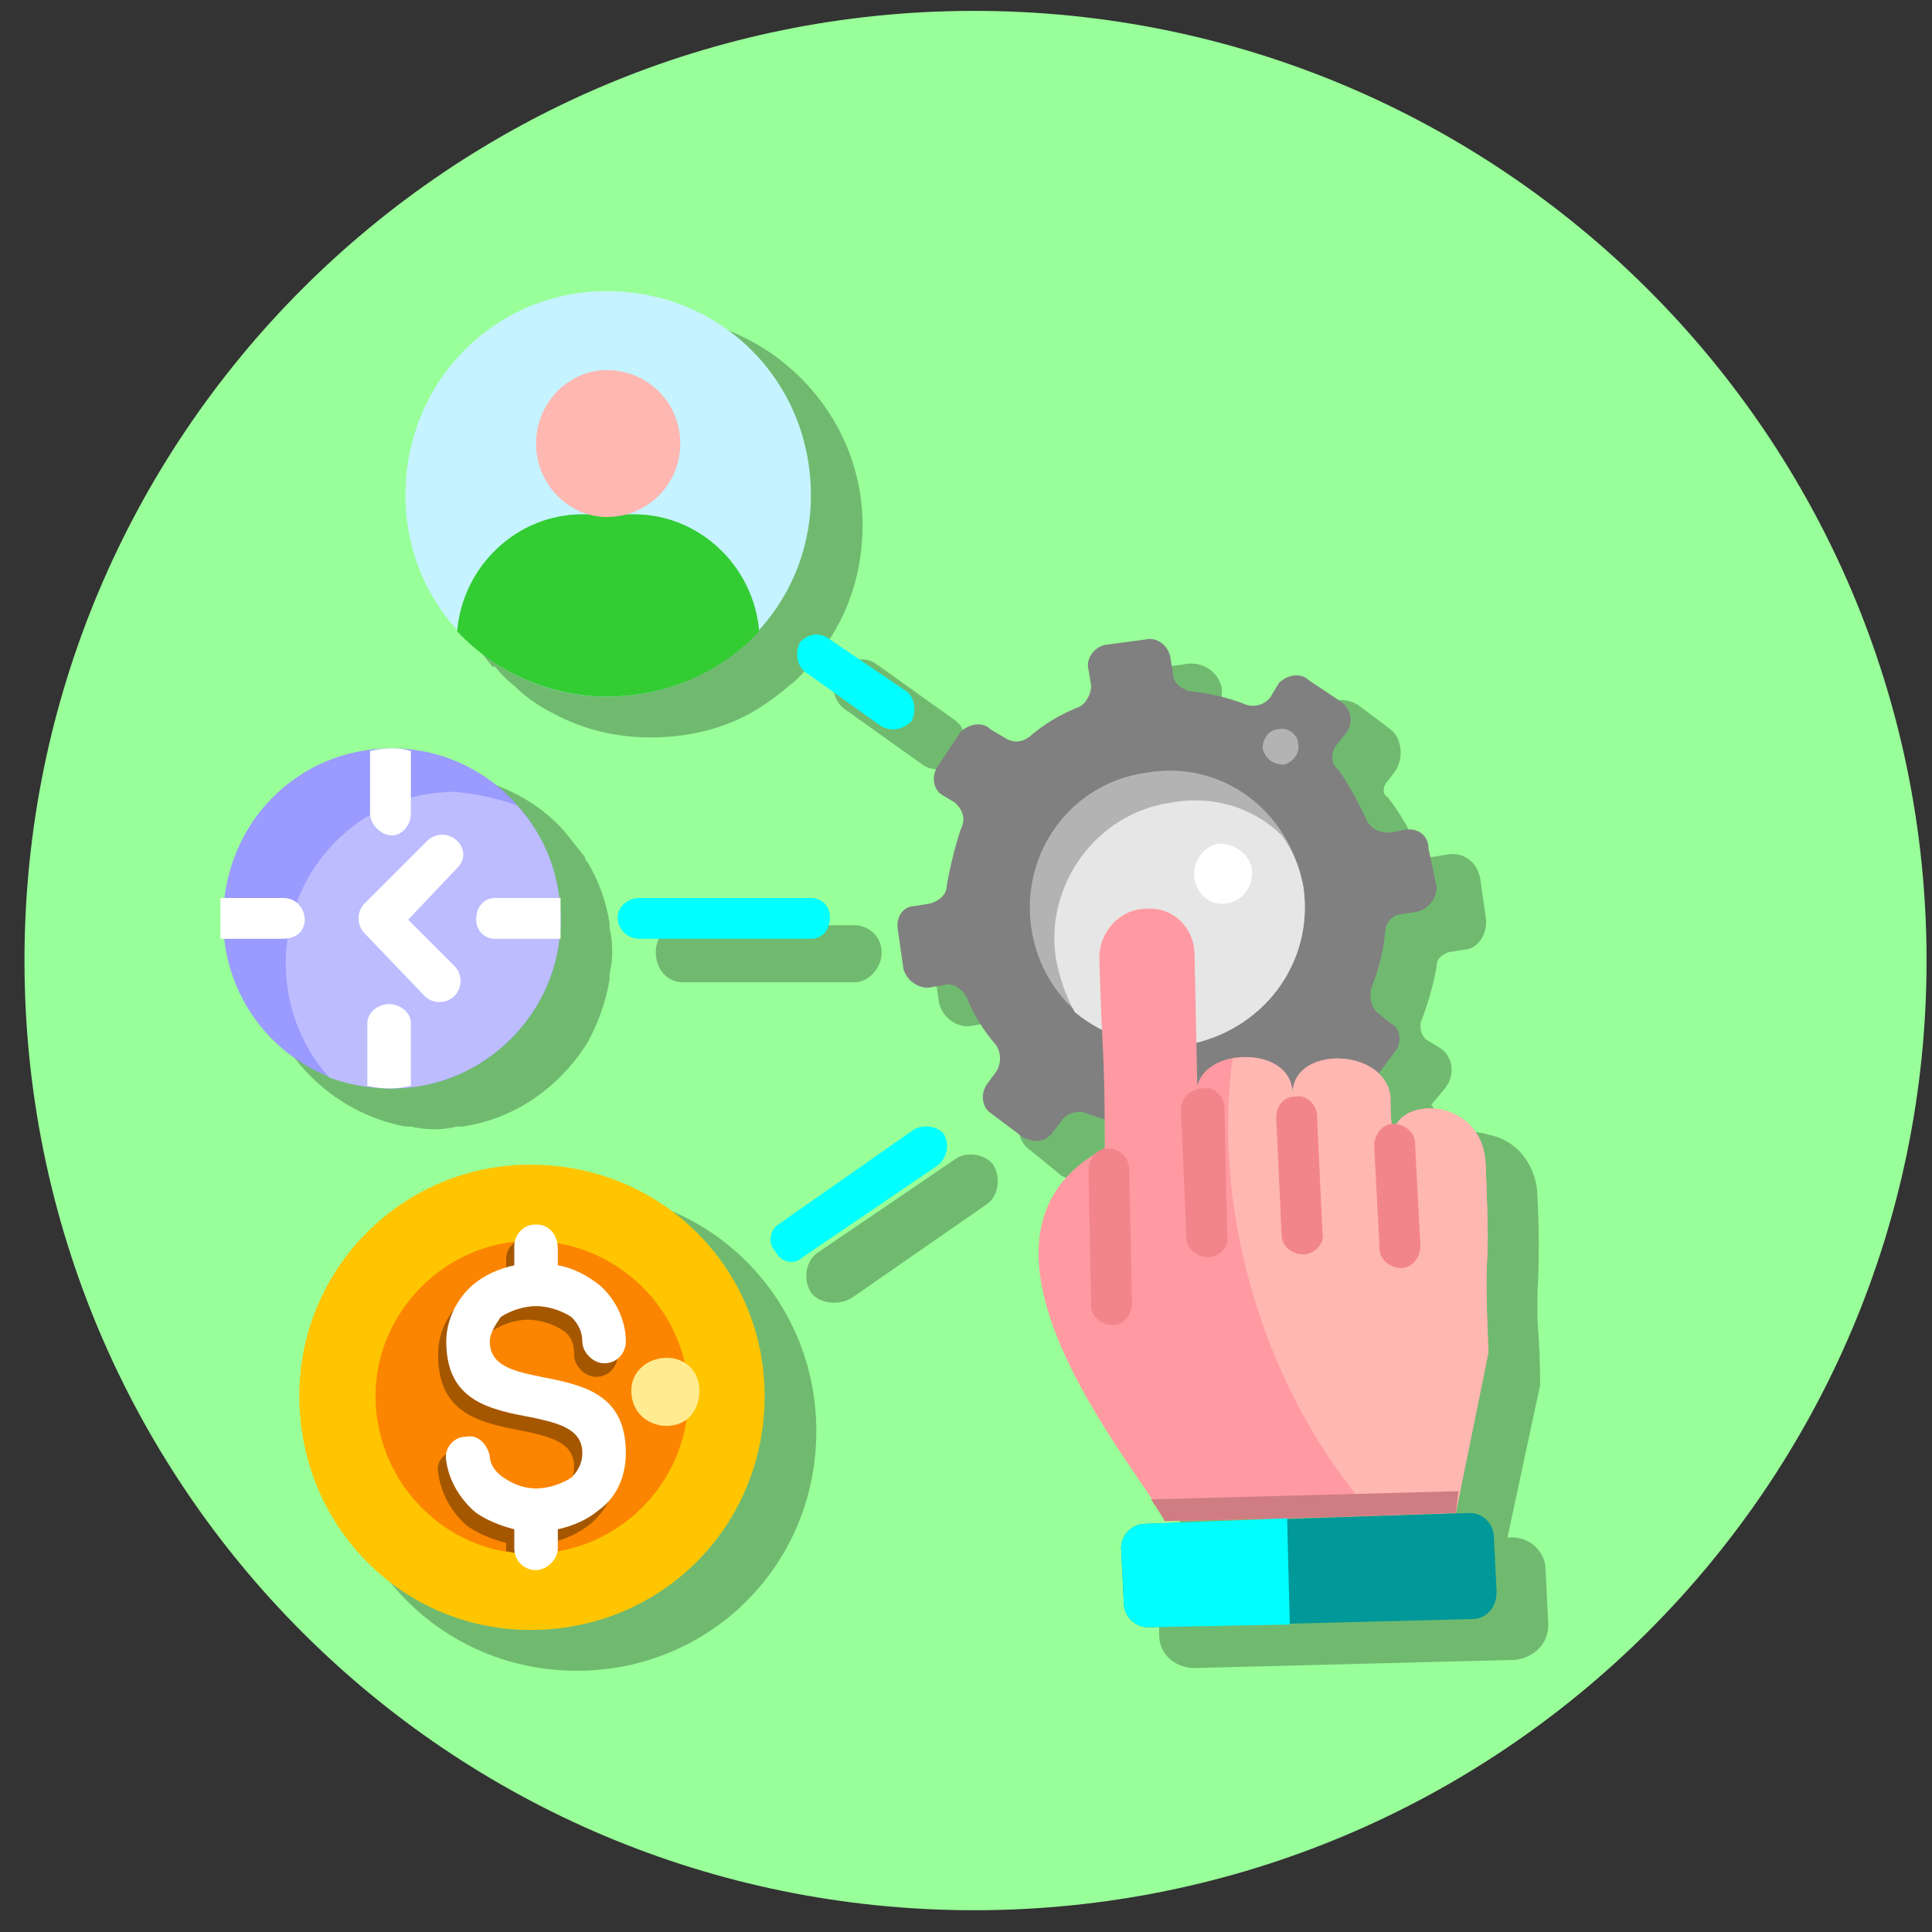 <svg version="1.2" xmlns="http://www.w3.org/2000/svg" viewBox="0 0 71 71" width="71" height="71"><rect x="0" y="0" width="71" height="71" fill="#333333" stroke="none"/><style>.a{fill:#9f9}.b{fill:#70ba70}.c{fill:#808080}.d{fill:#b3b3b3}.e{fill:#e6e6e6}.f{fill:#fff}.g{fill:#ff9aa2}.h{fill:#ffb7b2}.i{fill:#f2858b}.j{fill:#01ffff}.k{fill:#c5f3ff}.l{fill:#3c3}.m{fill:#9a9aff}.n{fill:#bcbcff}.o{fill:#ffc500}.p{fill:#fb8500}.q{fill:#a55700}.r{fill:#fedc97}.s{fill:#ffec91}.t{fill:#cf7d83}.u{fill:#009899}</style><path fill-rule="evenodd" class="a" d="m35.8 70.2c-19.3 0-34.9-15.6-34.9-34.9 0-19.3 15.6-34.9 34.9-34.9 19.3 0 35 15.6 35 34.9 0 19.3-15.7 34.9-35 34.9z"/><path fill-rule="evenodd" class="b" d="m55.4 56.5h0.2c0.6 0 1.2 0.5 1.2 1.2l0.1 2c0 0.7-0.5 1.2-1.2 1.3l-11.8 0.3c-0.7 0-1.3-0.5-1.3-1.2v-2c-0.1-0.7 0.5-1.2 1.1-1.2l0.2-0.1c-0.1-0.1-0.1-0.2-0.2-0.3v-0.1q-0.5-0.7-1-1.4c-0.8-1.2-1.6-2.5-2.2-3.9-0.6-1.3-1.1-2.9-1-4.4 0.2-1.6 1-2.8 2.4-3.5q0-0.4 0-0.7-0.2-0.1-0.5-0.2c-0.2-0.1-0.4 0-0.5 0.2l-0.4 0.5c-0.3 0.4-1 0.5-1.5 0.2l-1.1-0.9c-0.5-0.3-0.6-1-0.3-1.5l0.4-0.4c0.1-0.2 0.1-0.4 0-0.6q-0.7-0.9-1.2-1.9c-0.1-0.2-0.3-0.3-0.5-0.3l-0.6 0.1c-0.5 0.1-1.1-0.3-1.2-0.9l-0.2-1.4c-0.1-0.6 0.3-1.1 0.9-1.2l0.6-0.1c0.2-0.1 0.3-0.2 0.4-0.5q0.1-1 0.5-2.1c0.1-0.2 0-0.4-0.2-0.6l-0.4-0.3c-0.5-0.3-0.6-1-0.3-1.5l0.9-1.2c0.3-0.4 1-0.5 1.5-0.2l0.4 0.4c0.2 0.1 0.5 0.1 0.6-0.1q0.9-0.6 1.9-1.1c0.2-0.1 0.3-0.3 0.3-0.5l-0.1-0.6c-0.1-0.6 0.3-1.1 0.9-1.2l1.4-0.2c0.6-0.1 1.2 0.3 1.3 0.9v0.5c0.1 0.3 0.3 0.4 0.5 0.5q1.1 0.1 2.1 0.5c0.2 0.1 0.4 0 0.6-0.2l0.3-0.5c0.4-0.4 1-0.5 1.5-0.2l1.2 0.9c0.4 0.3 0.5 1 0.2 1.5l-0.3 0.4c-0.2 0.2-0.2 0.5 0 0.6q0.7 0.9 1.1 1.9c0.1 0.2 0.3 0.3 0.5 0.3l0.6-0.1c0.6-0.1 1.1 0.3 1.2 0.9l0.2 1.4c0.1 0.6-0.3 1.2-0.8 1.2l-0.6 0.1c-0.2 0.1-0.4 0.2-0.4 0.5q-0.2 1.1-0.6 2.1c0 0.2 0 0.4 0.2 0.6l0.5 0.3c0.5 0.3 0.6 1 0.2 1.5l-0.5 0.6q0.3 0.4 0.3 0.9 0.1 0.2 0.1 0.5c0.4-0.4 1.1-0.5 1.7-0.3 1.1 0.2 1.8 1.2 1.8 2.3q0.1 1.8 0 3.5 0 0.5 0 1 0.1 1.2 0.1 2.4zm-33-22.6v0.2q0.1 0.4 0.1 0.9 0 0.4-0.1 0.8v0.2q-0.2 1.2-0.8 2.3c-1 1.6-2.6 2.8-4.6 3.1h-0.2q-0.4 0.1-0.8 0.1-0.5 0-0.9-0.1h-0.2c-2.7-0.5-4.9-2.7-5.3-5.4l-0.1-0.2q0-0.4 0-0.8 0-0.5 0-0.9l0.1-0.2c0.4-2.7 2.6-4.9 5.3-5.4h0.2q0.4 0 0.9 0 0.4 0 0.8 0h0.2c1.5 0.3 2.8 1 3.7 2q0.4 0.5 0.8 1 0 0.1 0.1 0.2 0.6 1 0.8 2.2zm7.3-9.4q-0.3 0.4-0.7 0.7-0.7 0.6-1.4 1c-1.1 0.6-2.3 0.9-3.7 0.9-1.3 0-2.5-0.3-3.6-0.9q-0.8-0.4-1.4-1-0.4-0.3-0.7-0.7h-0.1c-1.2-1.4-1.9-3.2-1.9-5.2 0-4.2 3.5-7.7 7.7-7.7 4.3 0 7.8 3.5 7.8 7.7 0 2-0.7 3.8-2 5.2zm5.3 1.9c0.5 0.3 0.6 0.9 0.3 1.4-0.3 0.5-1 0.6-1.4 0.3l-2.8-2c-0.5-0.3-0.6-1-0.3-1.4 0.3-0.5 1-0.6 1.4-0.3zm-3.6 7.6c0.5 0 1 0.4 1 1 0 0.6-0.5 1.1-1 1.1h-6.3c-0.6 0-1-0.5-1-1.1 0-0.6 0.4-1 1-1zm3.7 8.6c0.4-0.3 1.1-0.2 1.4 0.2 0.3 0.5 0.2 1.2-0.3 1.5l-4.9 3.4c-0.5 0.3-1.2 0.2-1.5-0.2-0.3-0.5-0.2-1.2 0.3-1.5zm-13.9 18.8c-4.9 0-8.8-3.9-8.8-8.8 0-4.9 3.9-8.8 8.8-8.8 4.9 0 8.8 3.9 8.8 8.8 0 4.9-3.9 8.8-8.8 8.8z"/><path fill-rule="evenodd" class="c" d="m40.6 23.7l1.5-0.2c0.4-0.1 0.8 0.2 0.9 0.6l0.1 0.6c0 0.4 0.3 0.6 0.6 0.7q1.1 0.1 2.1 0.5c0.3 0.1 0.7 0 0.9-0.3l0.3-0.5c0.3-0.3 0.8-0.4 1.1-0.1l1.2 0.8c0.4 0.3 0.4 0.8 0.2 1.1l-0.4 0.5c-0.2 0.3-0.2 0.7 0.1 0.9q0.6 0.9 1 1.8c0.2 0.4 0.5 0.5 0.9 0.5l0.5-0.1c0.5-0.1 0.9 0.2 0.9 0.7l0.3 1.4c0 0.4-0.3 0.8-0.7 0.9l-0.6 0.1c-0.3 0-0.6 0.3-0.6 0.7q-0.1 1-0.5 2c-0.1 0.3 0 0.7 0.2 0.9l0.5 0.4c0.4 0.2 0.4 0.7 0.2 1l-0.9 1.2c-0.2 0.4-0.7 0.4-1.1 0.2l-0.4-0.3c-0.3-0.3-0.7-0.3-1 0q-0.8 0.6-1.8 1.1c-0.3 0.1-0.5 0.4-0.4 0.8v0.6c0.1 0.4-0.2 0.8-0.6 0.9l-1.5 0.2c-0.4 0-0.8-0.3-0.8-0.7l-0.1-0.5c-0.1-0.4-0.4-0.7-0.7-0.7q-1.1-0.1-2.1-0.5c-0.3-0.1-0.7 0-0.9 0.3l-0.3 0.4c-0.3 0.4-0.7 0.4-1.1 0.2l-1.2-0.9c-0.3-0.2-0.4-0.7-0.1-1.1l0.3-0.4c0.2-0.3 0.2-0.7 0-1q-0.7-0.8-1.1-1.8c-0.2-0.3-0.5-0.5-0.8-0.4l-0.6 0.1c-0.4 0-0.8-0.3-0.9-0.7l-0.2-1.4c-0.1-0.5 0.2-0.9 0.6-0.9l0.6-0.1c0.3-0.1 0.6-0.3 0.6-0.7q0.2-1.1 0.5-2c0.2-0.4 0.1-0.7-0.2-1l-0.5-0.3c-0.3-0.2-0.4-0.7-0.1-1.1l0.8-1.2c0.3-0.3 0.8-0.4 1.1-0.1l0.5 0.3c0.3 0.2 0.6 0.2 0.9 0q0.8-0.7 1.8-1.1c0.3-0.1 0.5-0.5 0.5-0.8l-0.1-0.6c-0.1-0.4 0.2-0.8 0.6-0.9z"/><path fill-rule="evenodd" class="d" d="m42.1 28.4c2.8-0.5 5.3 1.4 5.8 4.2 0.4 2.8-1.5 5.3-4.3 5.8-2.7 0.4-5.3-1.5-5.7-4.3-0.4-2.7 1.4-5.3 4.2-5.7z"/><path fill-rule="evenodd" class="e" d="m47.1 30.7q0.6 0.8 0.8 1.9c0.4 2.8-1.5 5.3-4.3 5.8-1.5 0.2-3-0.3-4.1-1.2q-0.5-0.9-0.7-2c-0.4-2.7 1.5-5.3 4.2-5.7 1.6-0.3 3.1 0.2 4.1 1.2z"/><path fill-rule="evenodd" class="f" d="m44.8 31c0.6 0 1.1 0.4 1.2 0.9 0.1 0.6-0.3 1.2-0.9 1.3-0.6 0.1-1.1-0.3-1.2-0.9-0.1-0.6 0.3-1.2 0.9-1.3z"/><path fill-rule="evenodd" class="d" d="m47 26.8c0.3-0.1 0.7 0.2 0.7 0.5 0.1 0.4-0.2 0.7-0.5 0.8-0.4 0-0.7-0.2-0.8-0.6 0-0.3 0.2-0.7 0.6-0.7z"/><path fill-rule="evenodd" class="g" d="m47.5 40.2c0-1.8 3.4-1.7 3.6 0.1 0 0.2 0 1.1 0.1 1.3 0.3-1.4 3.4-1.2 3.4 1.3 0.2 4.9-0.1 2 0.1 6.8l-1.2 5.9q-5.4 0.2-10.7 0.3c-0.4-1.3-8.6-10.3-2.2-13.7 0-3.9-0.1-3.2-0.2-7 0-1 0.8-1.8 1.7-1.8 1-0.1 1.8 0.7 1.8 1.7l0.1 4.8c0.4-1.5 3.5-1.4 3.5 0.3z"/><path fill-rule="evenodd" class="h" d="m47.5 40.2c0-1.8 3.4-1.7 3.6 0.1 0 0.2 0 1.1 0.1 1.3 0.3-1.4 3.4-1.2 3.4 1.3 0.2 4.9-0.1 2 0.1 6.8l-1.2 5.9-3 0.1c-3.9-4.3-6-11-5.2-16.8 1-0.2 2.2 0.2 2.2 1.3z"/><path class="i" d="m50.5 42.1c0-0.4 0.3-0.8 0.7-0.8 0.4 0 0.8 0.3 0.8 0.7l0.2 3.8c0 0.4-0.3 0.8-0.7 0.8-0.4 0-0.8-0.3-0.8-0.7zm-10.5 0.9c0-0.4 0.3-0.8 0.7-0.8 0.4 0 0.8 0.3 0.8 0.8l0.1 4.9c0 0.4-0.3 0.8-0.7 0.8-0.4 0-0.8-0.3-0.8-0.7zm3.4-2.2c0-0.5 0.4-0.8 0.8-0.8 0.4-0.1 0.8 0.3 0.8 0.7l0.1 4.7c0.1 0.4-0.3 0.8-0.7 0.8-0.4 0-0.8-0.3-0.8-0.7zm3.5 0.3c0-0.5 0.3-0.8 0.7-0.8 0.4-0.1 0.8 0.3 0.8 0.7l0.2 4.3c0.1 0.4-0.3 0.8-0.7 0.8-0.4 0-0.8-0.3-0.8-0.7z"/><path class="j" d="m33.3 25.4c0.3 0.2 0.4 0.7 0.2 1.1-0.3 0.3-0.7 0.4-1.1 0.2l-2.8-2c-0.3-0.2-0.4-0.7-0.2-1.1 0.3-0.3 0.7-0.4 1.1-0.1zm-3.5 7.6c0.4 0 0.7 0.3 0.7 0.7 0 0.5-0.3 0.8-0.7 0.8h-6.3c-0.4 0-0.8-0.3-0.8-0.8 0-0.4 0.4-0.7 0.8-0.7zm3.8 8.5c0.4-0.2 0.9-0.1 1.1 0.2 0.2 0.4 0.1 0.8-0.2 1.1l-5 3.4c-0.3 0.3-0.8 0.2-1-0.2-0.3-0.3-0.2-0.8 0.1-1z"/><path fill-rule="evenodd" class="k" d="m22.3 25.6c-4.1 0-7.4-3.3-7.4-7.4 0-4.2 3.3-7.5 7.4-7.5 4.2 0 7.5 3.3 7.5 7.5 0 4.1-3.3 7.4-7.5 7.4z"/><path fill-rule="evenodd" class="l" d="m27.9 23.2c-1.4 1.5-3.4 2.4-5.6 2.4-2.1 0-4.1-0.9-5.5-2.4 0.2-2.4 2.2-4.3 4.6-4.3h1.9c2.4 0 4.4 1.9 4.6 4.3z"/><path fill-rule="evenodd" class="h" d="m22.3 19c-1.4 0-2.6-1.2-2.6-2.7 0-1.5 1.2-2.7 2.6-2.7 1.5 0 2.7 1.2 2.7 2.7 0 1.5-1.2 2.7-2.7 2.7z"/><path fill-rule="evenodd" class="m" d="m14.4 40c-3.5 0-6.2-2.8-6.2-6.2 0-3.5 2.7-6.3 6.2-6.3 3.4 0 6.2 2.8 6.2 6.3 0 3.4-2.8 6.2-6.2 6.2z"/><path fill-rule="evenodd" class="n" d="m19 29.6c1 1.1 1.6 2.5 1.6 4.2 0 3.4-2.8 6.2-6.2 6.2q-1.2 0-2.3-0.4c-1-1.1-1.6-2.6-1.6-4.2 0-3.5 2.8-6.3 6.2-6.3q1.2 0.1 2.3 0.5z"/><path fill-rule="evenodd" class="o" d="m19.5 59.9c-4.7 0-8.5-3.8-8.5-8.6 0-4.7 3.8-8.5 8.5-8.5 4.8 0 8.6 3.8 8.6 8.5 0 4.8-3.8 8.6-8.6 8.6z"/><path fill-rule="evenodd" class="p" d="m19.5 57.1c-3.1 0-5.7-2.6-5.7-5.8 0-3.1 2.6-5.7 5.7-5.7 3.2 0 5.8 2.6 5.8 5.7 0 3.2-2.6 5.8-5.8 5.8z"/><path fill-rule="evenodd" class="q" d="m19.5 45.6q0.2 0 0.3 0c0.3 0.1 0.4 0.4 0.4 0.7v0.7q0.9 0.2 1.5 0.7c0.6 0.5 1 1.2 1 2.1 0 0.4-0.3 0.8-0.8 0.8-0.4 0-0.8-0.4-0.8-0.8 0-0.4-0.1-0.7-0.4-0.9-0.3-0.2-0.8-0.4-1.3-0.4-0.5 0-1 0.2-1.3 0.4-0.3 0.2-0.4 0.5-0.4 0.9 0 0.9 0.9 1.1 1.9 1.2 1.5 0.4 3.1 0.7 3.1 2.9 0 0.8-0.4 1.6-1 2.1q-0.6 0.5-1.5 0.7v0.4q-0.3 0-0.7 0-0.5 0-0.9-0.1v-0.3q-0.8-0.2-1.4-0.6c-0.6-0.5-1-1.2-1.1-2-0.1-0.4 0.3-0.8 0.7-0.8 0.4-0.1 0.8 0.3 0.9 0.7 0 0.3 0.2 0.6 0.5 0.8 0.3 0.2 0.7 0.4 1.2 0.4 0.5 0 1-0.2 1.3-0.5 0.3-0.2 0.4-0.5 0.4-0.8 0-0.9-0.9-1.1-1.8-1.3-1.6-0.3-3.2-0.6-3.2-2.8 0-0.9 0.4-1.6 1-2.1q0.6-0.5 1.5-0.7v-0.7c0-0.3 0.1-0.5 0.4-0.7q0.2 0 0.5 0z"/><path fill-rule="evenodd" class="r" d="m19.5 46.1v1.1-1.1zm0 9.4v1.1-1.1z"/><path fill-rule="evenodd" class="s" d="m24.5 52.4c-0.7 0-1.3-0.5-1.3-1.3 0-0.7 0.6-1.2 1.3-1.2 0.7 0 1.2 0.5 1.2 1.2 0 0.8-0.5 1.3-1.2 1.3z"/><path fill-rule="evenodd" class="f" d="m13.6 27.6v2.3c0 0.4 0.4 0.8 0.8 0.8 0.4 0 0.7-0.4 0.7-0.8v-2.3q-0.3-0.1-0.7-0.1-0.4 0-0.8 0.1zm4.6 5.4c-0.4 0-0.7 0.3-0.7 0.8 0 0.4 0.3 0.7 0.7 0.7h2.4q0-0.3 0-0.7 0-0.4 0-0.8zm-3.1 4.6c0-0.4-0.4-0.7-0.8-0.7-0.4 0-0.8 0.3-0.8 0.7v2.3q0.4 0.1 0.8 0.1 0.4 0 0.8-0.1zm-4.7-3.1c0.5 0 0.8-0.3 0.8-0.7 0-0.4-0.3-0.8-0.8-0.8h-2.3q0 0.4 0 0.8 0 0.4 0 0.7zm3-1.3c-0.3 0.3-0.3 0.8 0 1.1l2.2 2.3c0.3 0.3 0.8 0.3 1.1 0 0.3-0.3 0.3-0.8 0-1.1l-1.7-1.7 1.8-1.9c0.3-0.3 0.3-0.7 0-1-0.3-0.3-0.8-0.3-1.1 0z"/><path class="f" d="m18.9 46.5v-0.7c0-0.4 0.3-0.8 0.8-0.8 0.5 0 0.8 0.4 0.8 0.9v0.6c0.6 0.1 1.1 0.4 1.5 0.7 0.6 0.5 1 1.3 1 2.1 0 0.4-0.3 0.8-0.8 0.8-0.4 0-0.8-0.4-0.8-0.8 0-0.3-0.1-0.6-0.4-0.9-0.3-0.2-0.8-0.4-1.3-0.4-0.5 0-1 0.2-1.3 0.4-0.2 0.3-0.4 0.6-0.4 0.9 0 0.9 0.9 1.1 1.9 1.3 1.5 0.3 3.1 0.6 3.1 2.8 0 0.8-0.3 1.6-1 2.1q-0.6 0.5-1.5 0.7v0.6 0.1c0 0.4-0.4 0.8-0.8 0.8-0.5 0-0.8-0.4-0.8-0.8v-0.7q-0.8-0.2-1.4-0.6c-0.6-0.5-1-1.2-1.1-1.9-0.1-0.5 0.3-0.9 0.7-0.9 0.5-0.1 0.8 0.3 0.9 0.7 0 0.3 0.2 0.6 0.5 0.8 0.3 0.2 0.7 0.4 1.2 0.4 0.5 0 1-0.2 1.3-0.4 0.3-0.3 0.4-0.6 0.4-0.9 0-0.9-0.9-1.1-1.8-1.3-1.6-0.3-3.2-0.6-3.2-2.8 0-0.8 0.4-1.6 1-2.1q0.6-0.5 1.5-0.7z"/><path fill-rule="evenodd" class="t" d="m53.6 54.8l-0.1 0.8q-5.4 0.2-10.7 0.3-0.1-0.2-0.5-0.8z"/><path fill-rule="evenodd" class="u" d="m55 58.5l-0.1-2c0-0.5-0.4-0.9-0.9-0.9l-11.9 0.4c-0.5 0-0.9 0.4-0.9 0.9l0.1 2c0 0.5 0.4 0.9 0.9 0.9l11.9-0.3c0.5 0 0.9-0.4 0.9-1z"/><path fill-rule="evenodd" class="j" d="m47.3 55.8l-5.2 0.2c-0.5 0-0.9 0.4-0.9 0.9l0.1 2c0 0.5 0.4 0.9 0.9 0.9l5.2-0.1z"/></svg>
